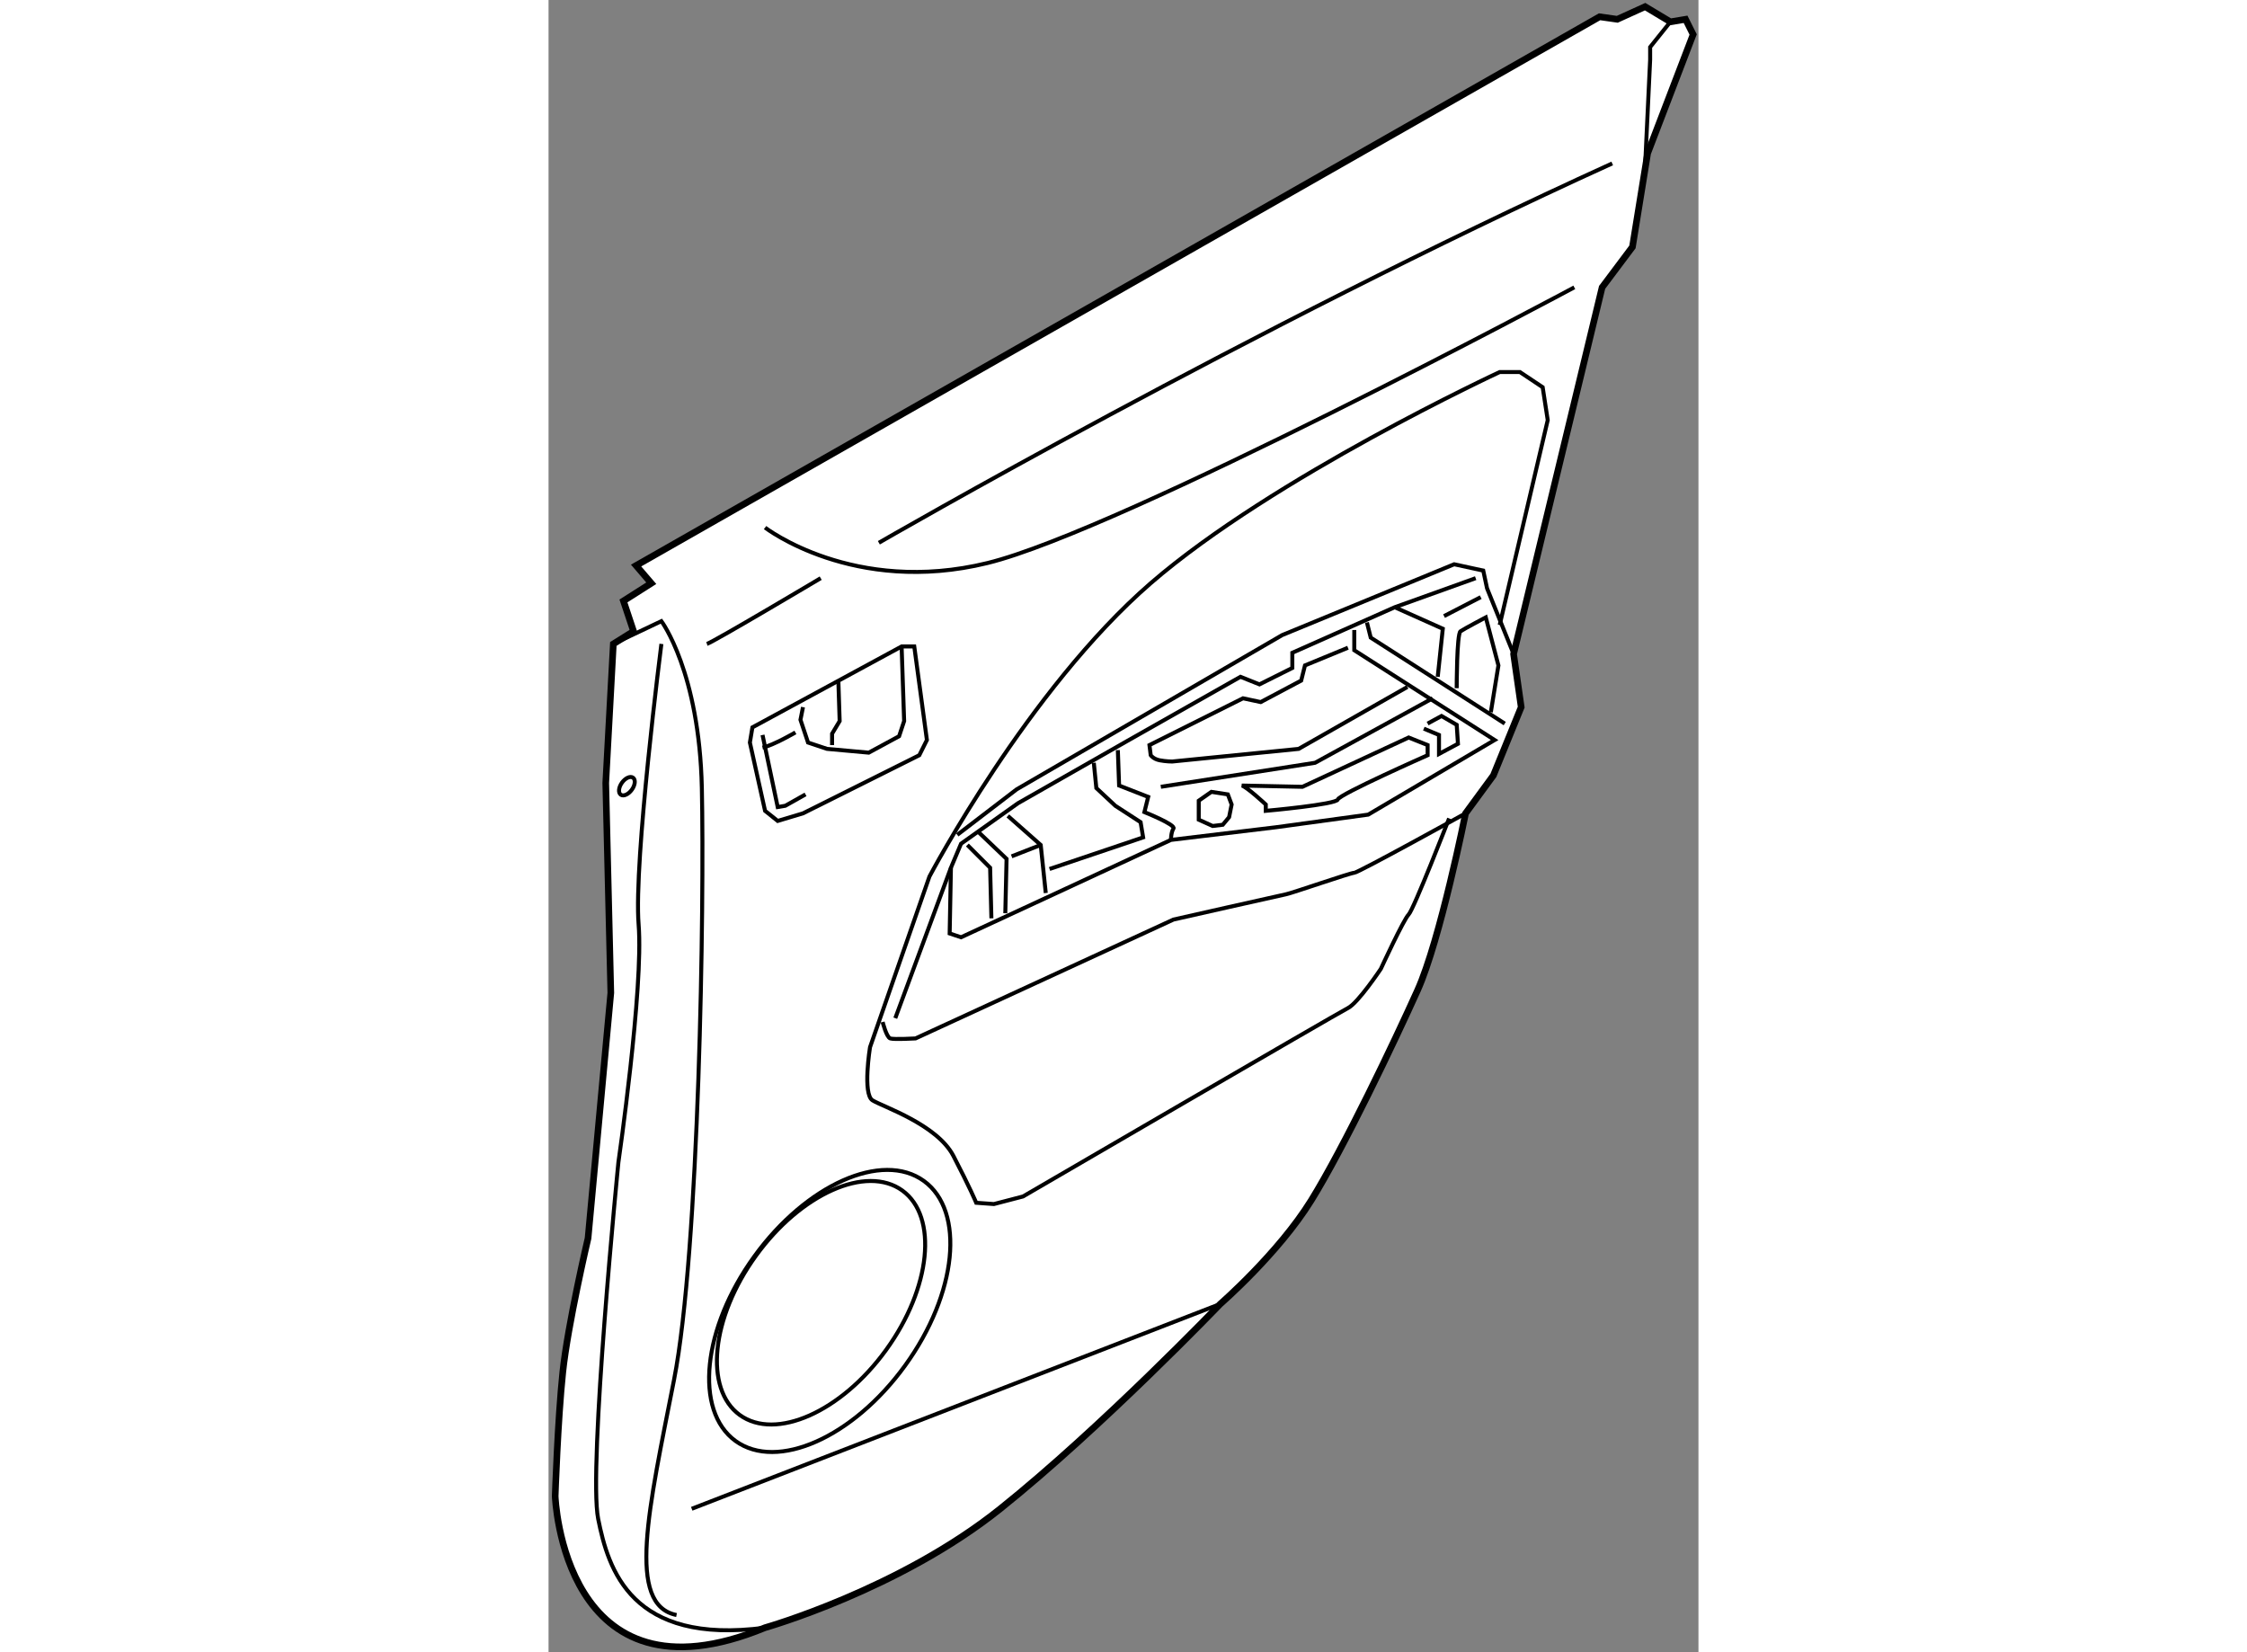 <?xml version="1.0" encoding="utf-8"?>
<!-- Generator: Adobe Illustrator 15.1.0, SVG Export Plug-In . SVG Version: 6.00 Build 0)  -->
<!DOCTYPE svg PUBLIC "-//W3C//DTD SVG 1.1//EN" "http://www.w3.org/Graphics/SVG/1.1/DTD/svg11.dtd">
<svg version="1.1" xmlns="http://www.w3.org/2000/svg" xmlns:xlink="http://www.w3.org/1999/xlink" x="0px" y="0px" width="244.8px"
	 height="180px" viewBox="109.395 48.506 86.513 124.302" enable-background="new 0 0 244.8 180" xml:space="preserve">
	
<rect x="109.395" y="48.506" width="86.513" height="124.302" fill="#808080" stroke="none"/>
	
<g><path fill="#FFFFFF" stroke="#000000" stroke-width="0.5" d="M115.03,93.717L115.792,96l-1.522,0.951l-0.571,10.463l0.381,15.791
				l-1.712,18.455c0,0-1.522,6.469-1.902,10.084c-0.381,3.615-0.571,9.322-0.571,9.322s0.571,16.172,15.791,9.895
				c0,0,10.084-2.854,17.693-8.943c7.61-6.088,16.553-15.41,16.553-15.41s4.376-3.805,6.849-7.801
				c2.474-3.996,6.278-11.986,7.991-15.791c1.712-3.805,3.614-13.318,3.614-13.318l2.093-2.854l2.093-5.137L182,97.711l6.659-27.586
				l2.283-3.044l1.141-7.039l3.425-8.942l-0.57-1.142l-1.142,0.19l-1.902-1.142l-2.093,0.951l-1.332-0.189l-72.487,41.285
				l1.142,1.332L115.03,93.717z"></path><path fill="none" stroke="#000000" stroke-width="0.3" d="M114.27,96.951l3.615-1.713c0,0,2.854,3.805,3.044,12.557
				c0.189,8.752-0.19,34.816-2.093,44.52c-1.903,9.703-3.615,16.934,0.189,17.695"></path><path fill="none" stroke="#000000" stroke-width="0.3" d="M117.885,96.951c0,0-2.093,16.361-1.713,21.117
				c0.381,4.758-1.521,17.885-1.521,17.885s-2.283,23.021-1.522,26.826s2.474,9.514,12.557,8.182"></path><line fill="none" stroke="#000000" stroke-width="0.3" x1="120.167" y1="162.018" x2="159.931" y2="146.607"></line><polyline fill="none" stroke="#000000" stroke-width="0.3" points="193.796,50.148 192.273,52.05 192.273,53.001 191.894,60.993 
						"></polyline><path fill="none" stroke="#000000" stroke-width="0.3" d="M134.246,89.34c0,0,27.968-16.172,55.174-28.538"></path><path fill="none" stroke="#000000" stroke-width="0.3" d="M121.309,96.951c0.571-0.191,8.562-4.947,8.562-4.947"></path><path fill="none" stroke="#000000" stroke-width="0.3" d="M125.685,88.199c0,0,6.659,5.137,16.742,2.664
				c10.084-2.474,44.14-20.738,44.14-20.738"></path><polygon fill="none" stroke="#000000" stroke-width="0.3" points="124.543,104.371 125.685,109.508 126.636,110.268 
				128.538,109.697 137.29,105.322 137.861,104.18 136.91,97.141 135.958,97.141 124.733,103.229 		"></polygon><polyline fill="none" stroke="#000000" stroke-width="0.3" points="125.494,103.801 126.636,109.223 127.207,109.127 
				128.729,108.271 		"></polyline><path fill="none" stroke="#000000" stroke-width="0.3" d="M125.494,104.752c0.856-0.191,2.474-1.143,2.474-1.143"></path><polyline fill="none" stroke="#000000" stroke-width="0.3" points="128.538,101.707 128.349,102.658 128.919,104.371 
				130.346,104.846 133.485,105.131 135.769,103.895 136.148,102.754 135.958,97.141 		"></polyline><polyline fill="none" stroke="#000000" stroke-width="0.3" points="131.202,99.805 131.297,102.754 130.727,103.705 
				130.727,104.561 		"></polyline><path fill="none" stroke="#000000" stroke-width="0.3" d="M180.953,95.523l3.615-15.411l-0.381-2.473l-1.712-1.142h-1.522
				c0,0-17.027,7.896-26.255,15.886c-9.228,7.99-16.647,22.068-16.647,22.068l-4.471,12.844c0,0-0.57,3.52,0.19,3.994
				c0.761,0.477,4.852,1.809,6.088,4.186c1.237,2.379,1.713,3.52,1.713,3.52l1.331,0.096l2.188-0.57c0,0,23.687-13.793,24.447-14.174
				c0.762-0.381,2.474-2.949,2.474-2.949s1.712-3.711,2.093-4.09c0.381-0.381,3.044-7.23,3.044-7.23"></path><path fill="none" stroke="#000000" stroke-width="0.3" d="M134.531,125.395c0,0,0.286,1.141,0.571,1.236
				c0.285,0.094,1.902,0,1.902,0l19.406-8.943c0,0,7.99-1.807,8.466-1.902c0.476-0.094,4.852-1.617,5.137-1.617
				c0.286,0,8.371-4.471,8.371-4.471"></path><polyline fill="none" stroke="#000000" stroke-width="0.3" points="140.145,111.314 144.615,107.891 164.592,96.285 
				177.529,90.958 179.717,91.434 180.002,92.766 182,97.711 		"></polyline><polyline fill="none" stroke="#000000" stroke-width="0.3" points="135.482,125.107 139.668,113.789 140.43,111.98 
				144.71,108.938 152.891,104.275 161.452,99.424 162.88,99.994 165.353,98.758 165.353,97.617 173.058,94.191 179.146,92.004 		"></polyline><polyline fill="none" stroke="#000000" stroke-width="0.3" points="140.905,112.076 142.617,113.789 142.713,117.594 		"></polyline><polyline fill="none" stroke="#000000" stroke-width="0.3" points="143.949,109.889 146.423,112.076 146.803,115.691 		"></polyline><polyline fill="none" stroke="#000000" stroke-width="0.3" points="141.761,111.125 143.854,113.123 143.759,117.213 		"></polyline><line fill="none" stroke="#000000" stroke-width="0.3" x1="144.234" y1="112.932" x2="146.423" y2="112.076"></line><polyline fill="none" stroke="#000000" stroke-width="0.3" points="147.088,113.883 154.128,111.506 153.938,110.363 
				152.035,109.127 150.608,107.795 150.418,105.893 		"></polyline><path fill="none" stroke="#000000" stroke-width="0.3" d="M152.226,104.941l0.095,2.664l2.188,0.855l-0.285,1.143
				c0,0,2.378,0.951,2.188,1.236c-0.19,0.285-0.19,0.855-0.19,0.855"></path><polyline fill="none" stroke="#000000" stroke-width="0.3" points="155.46,107.699 167.065,105.893 175.912,101.041 		"></polyline><polyline fill="none" stroke="#000000" stroke-width="0.3" points="170.014,95.904 170.014,97.426 180.573,104.18 
				171.061,109.793 164.116,110.744 156.221,111.695 140.43,119.02 139.573,118.734 139.668,113.789 		"></polyline><polyline fill="none" stroke="#000000" stroke-width="0.3" points="170.965,95.334 171.251,96.475 181.334,102.943 		"></polyline><polyline fill="none" stroke="#000000" stroke-width="0.3" points="176.292,99.424 176.673,95.809 173.058,94.191 		"></polyline><path fill="none" stroke="#000000" stroke-width="0.3" d="M177.72,100.279c0,0,0-4.09,0.285-4.279
				c0.285-0.191,1.902-1.047,1.902-1.047l0.951,3.615l-0.57,3.52"></path><line fill="none" stroke="#000000" stroke-width="0.3" x1="176.768" y1="94.857" x2="179.526" y2="93.432"></line><path fill="none" stroke="#000000" stroke-width="0.3" d="M169.538,97.236l-3.234,1.332l-0.285,1.141l-3.044,1.617l-1.332-0.285
				l-7.039,3.52l0.095,0.762c0,0,0.19,0.285,0.666,0.381c0.476,0.094,0.951,0.094,0.951,0.094l9.513-0.951l8.182-4.66"></path><polygon fill="none" stroke="#000000" stroke-width="0.3" points="159.359,110.648 158.313,110.174 158.313,108.746 
				159.265,108.08 160.501,108.271 160.787,109.031 160.597,109.982 160.121,110.555 		"></polygon><path fill="none" stroke="#000000" stroke-width="0.3" d="M161.548,107.605c0.38,0.094,1.808,1.426,1.808,1.426v0.477
				c0,0,5.327-0.477,5.422-0.857c0.095-0.379,6.754-3.328,6.754-3.328v-0.762l-1.427-0.57l-7.991,3.709L161.548,107.605z"></path><polyline fill="none" stroke="#000000" stroke-width="0.3" points="175.246,103.324 176.388,103.801 176.388,105.227 
				177.814,104.465 177.72,103.039 176.578,102.373 175.531,102.943 		"></polyline><path fill="none" stroke="#000000" stroke-width="0.3" d="M136.22,151.242c-3.912,5.402-9.621,7.943-12.754,5.676
				c-3.134-2.27-2.499-8.488,1.413-13.891c3.911-5.402,9.621-7.943,12.753-5.674C140.766,139.625,140.134,145.84,136.22,151.242z"></path><path fill="none" stroke="#000000" stroke-width="0.3" d="M134.792,150.063c-3.377,4.664-8.306,6.855-11.012,4.898
				c-2.703-1.959-2.155-7.328,1.223-11.99c3.375-4.664,8.306-6.855,11.008-4.898C138.716,140.033,138.17,145.4,134.792,150.063z"></path><ellipse transform="matrix(0.809 0.587 -0.587 0.809 85.246 -47.181)" fill="none" stroke="#000000" stroke-width="0.3" cx="115.304" cy="107.728" rx="0.457" ry="0.789"></ellipse></g>


</svg>